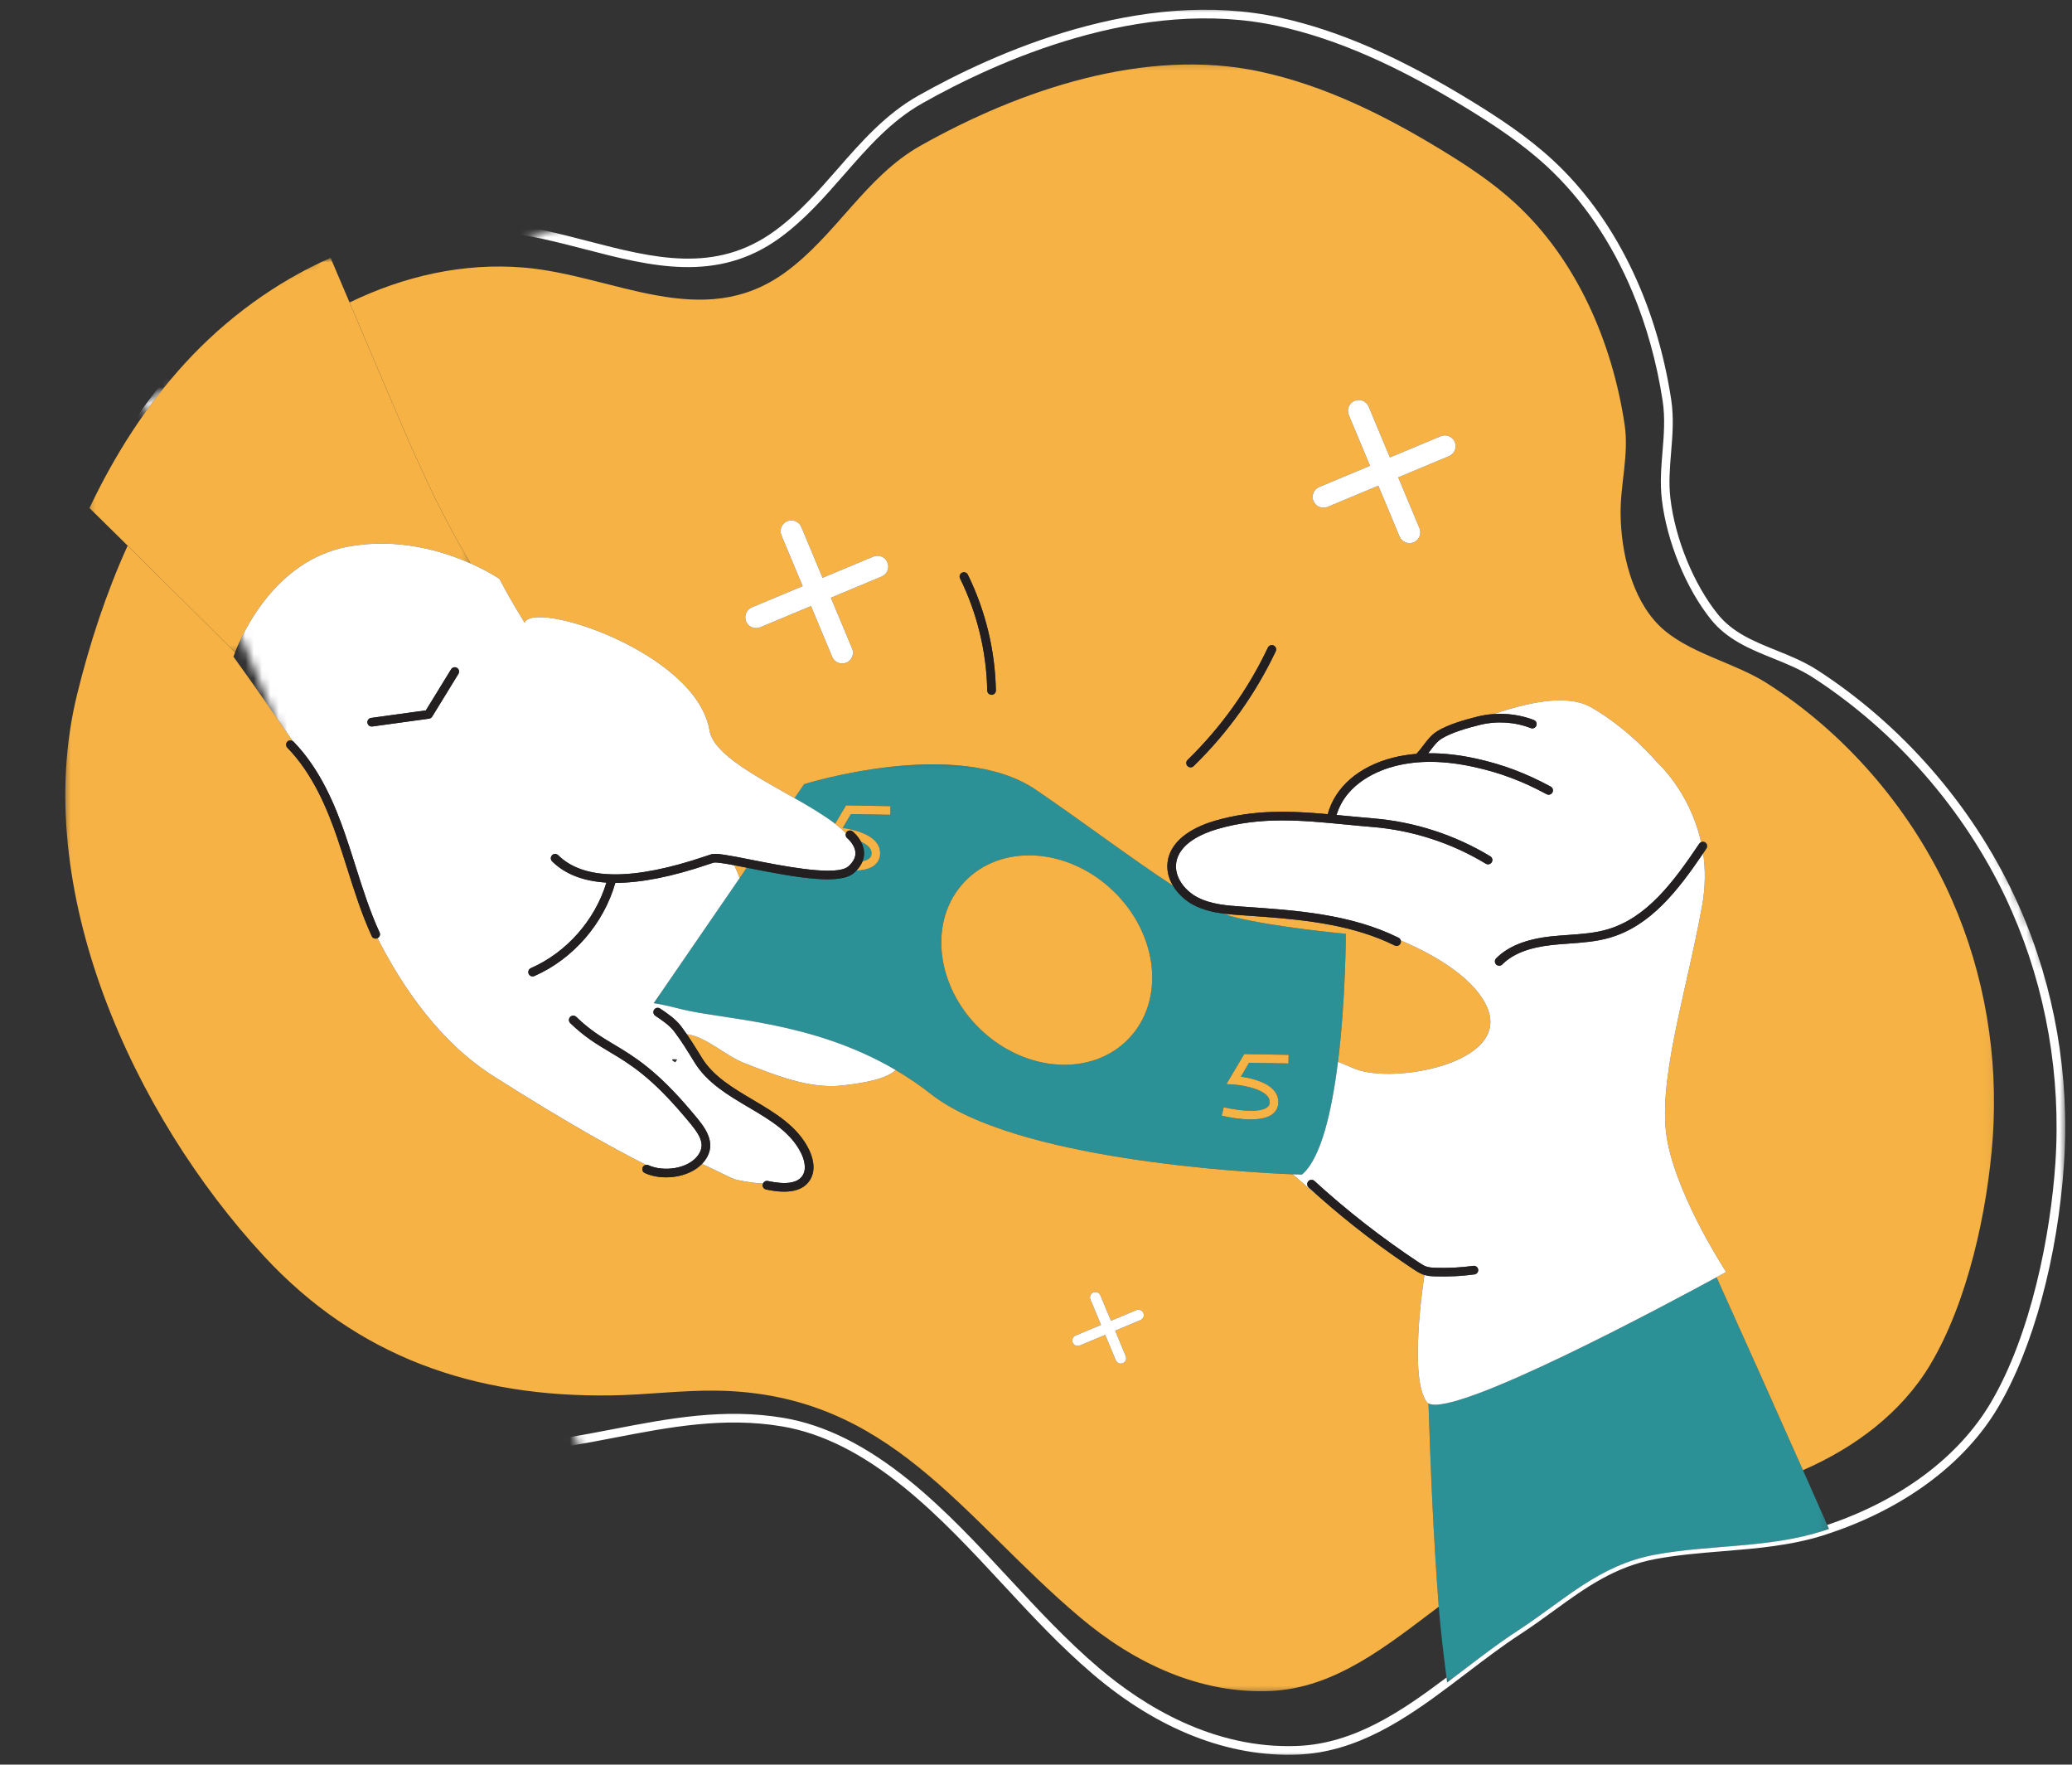 <svg width="249" height="212" viewBox="0 0 249 212" fill="none" xmlns="http://www.w3.org/2000/svg">
<rect x="0" y="0" width="249" height="212" fill="#333333" stroke="none"/>
<mask id="mask0_145_5843" style="mask-type:luminance" maskUnits="userSpaceOnUse" x="10" y="30" width="47" height="49">
<path d="M10.281 30.811H56.767V78.685H10.281V30.811Z" fill="white"/>
</mask>
<g mask="url(#mask0_145_5843)">
<mask id="mask1_145_5843" style="mask-type:luminance" maskUnits="userSpaceOnUse" x="-23" y="-31" width="291" height="285">
<path d="M184.786 -30.381L267.254 166.951L59.838 253.633L-22.63 56.299L184.786 -30.381Z" fill="white"/>
</mask>
<g mask="url(#mask1_145_5843)">
<mask id="mask2_145_5843" style="mask-type:luminance" maskUnits="userSpaceOnUse" x="-23" y="-31" width="291" height="285">
<path d="M184.786 -30.381L267.254 166.951L59.838 253.633L-22.63 56.299L184.786 -30.381Z" fill="white"/>
</mask>
<g mask="url(#mask2_145_5843)">
<path d="M15.338 65.554C19.653 69.812 23.948 74.091 28.244 78.374C29.111 76.143 33.05 67.346 41.733 65.69C47.772 64.54 53.206 66.202 56.553 67.693C52.531 61.074 49.484 53.905 46.446 46.772C44.972 43.295 43.489 39.815 42.007 36.34C42.007 36.34 42.007 36.34 42.007 36.337C41.321 34.709 40.625 33.083 39.931 31.459C39.863 31.299 39.795 31.139 39.728 30.979C33.128 33.885 27.111 38.311 22.233 43.636C17.514 48.786 13.758 54.702 10.755 61.036C10.888 61.166 11.018 61.294 11.148 61.424C12.549 62.798 13.939 64.169 15.335 65.551C15.338 65.551 15.338 65.554 15.338 65.554Z" fill="#F6B244"/>
</g>
</g>
</g>
<mask id="mask3_145_5843" style="mask-type:luminance" maskUnits="userSpaceOnUse" x="78" y="91" width="142" height="112">
<path d="M78.276 91.175H219.817V202.187H78.276V91.175Z" fill="white"/>
</mask>
<g mask="url(#mask3_145_5843)">
<mask id="mask4_145_5843" style="mask-type:luminance" maskUnits="userSpaceOnUse" x="-23" y="-31" width="291" height="285">
<path d="M184.787 -30.381L267.254 166.951L59.838 253.633L-22.63 56.299L184.787 -30.381Z" fill="white"/>
</mask>
<g mask="url(#mask4_145_5843)">
<mask id="mask5_145_5843" style="mask-type:luminance" maskUnits="userSpaceOnUse" x="-23" y="-31" width="291" height="285">
<path d="M184.787 -30.381L267.254 166.951L59.838 253.633L-22.63 56.299L184.787 -30.381Z" fill="white"/>
</mask>
<g mask="url(#mask5_145_5843)">
<path d="M216.667 176.626C217.635 178.803 218.611 181.004 219.581 183.21C219.651 183.367 219.722 183.527 219.792 183.687C219.546 183.771 219.299 183.852 219.052 183.933C212.521 186.02 205.577 185.549 198.888 186.787C192.104 188.045 188.001 192.257 182.434 195.883C179.567 197.75 176.767 199.983 173.908 202.13C173.883 201.932 173.859 201.734 173.832 201.536C173.479 198.753 173.13 195.959 172.907 193.121C172.907 193.089 172.905 193.061 172.902 193.029V193.026C172.273 184.904 171.932 176.751 171.666 168.609C171.666 168.607 171.666 168.607 171.666 168.604C174.824 170.377 200.493 156.603 206.282 153.454V153.456C209.277 160.086 212.919 168.181 216.667 176.626ZM156.456 141.119C156.456 141.119 156.069 141.108 155.361 141.084C149.515 140.843 121.892 139.314 111.886 131.449C110.493 130.354 109.07 129.395 107.639 128.555C97.538 122.624 86.914 122.511 81.91 121.25C80.138 120.803 79.119 120.594 78.561 120.524L88.884 105.496L89.743 104.243C89.871 104.271 89.995 104.295 90.12 104.319C95.993 105.485 100.988 106.328 102.63 104.87C102.733 104.78 102.828 104.688 102.915 104.596C103.72 104.555 104.479 104.395 105.005 104.021C105.449 103.704 105.709 103.257 105.761 102.72C105.815 102.132 105.641 101.598 105.246 101.132C104.324 100.053 102.392 99.628 101.27 99.468L102.256 97.807L106.986 97.891L107.005 96.853L101.671 96.758L100.359 98.969C99.034 97.948 97.305 96.92 95.483 95.888L96.635 94.213C96.635 94.213 114.997 88.429 124.483 94.882C130.362 98.885 136.2 103.314 140.964 106.409C141.571 107.425 142.506 108.249 143.447 108.734C144.585 109.325 145.824 109.604 147.046 109.762C147.483 109.932 147.9 110.073 148.282 110.168C153.209 111.412 161.73 112.187 161.73 112.187C161.73 112.187 161.733 119.966 160.793 127.552C160.064 133.436 158.768 139.198 156.456 141.119ZM135.652 124.771C140.048 120.169 139.197 112.22 133.752 107.013C128.307 101.807 120.328 101.316 115.932 105.916C111.536 110.518 112.387 118.467 117.832 123.673C123.277 128.88 131.256 129.37 135.652 124.771ZM152.854 133.899C153.299 133.585 153.562 133.135 153.61 132.601C153.667 132.01 153.491 131.476 153.095 131.013C152.177 129.934 150.244 129.509 149.122 129.349L150.106 127.685L154.838 127.769L154.857 126.731L149.523 126.636L147.385 130.24L148.231 130.295C149.082 130.349 151.475 130.709 152.307 131.685C152.521 131.937 152.608 132.197 152.578 132.503C152.556 132.739 152.456 132.91 152.255 133.054C151.179 133.818 148.141 133.292 147.062 133.026L146.816 134.035C147.258 134.146 151.201 135.075 152.854 133.899ZM104.403 103.173C104.606 103.032 104.704 102.861 104.728 102.623C104.755 102.316 104.669 102.056 104.457 101.807C104.227 101.536 103.874 101.314 103.471 101.132C103.671 101.509 103.826 101.956 103.839 102.452C103.847 102.802 103.785 103.14 103.658 103.468C103.953 103.406 104.21 103.311 104.403 103.173Z" fill="#2B9197"/>
</g>
</g>
</g>
<mask id="mask6_145_5843" style="mask-type:luminance" maskUnits="userSpaceOnUse" x="7" y="7" width="233" height="197">
<path d="M7.506 7.221H239.938V203.575H7.506V7.221Z" fill="white"/>
</mask>
<g mask="url(#mask6_145_5843)">
<mask id="mask7_145_5843" style="mask-type:luminance" maskUnits="userSpaceOnUse" x="-23" y="-31" width="291" height="285">
<path d="M184.787 -30.381L267.255 166.951L59.838 253.633L-22.63 56.299L184.787 -30.381Z" fill="white"/>
</mask>
<g mask="url(#mask7_145_5843)">
<mask id="mask8_145_5843" style="mask-type:luminance" maskUnits="userSpaceOnUse" x="-23" y="-31" width="291" height="285">
<path d="M184.787 -30.381L267.255 166.951L59.838 253.633L-22.63 56.299L184.787 -30.381Z" fill="white"/>
</mask>
<g mask="url(#mask8_145_5843)">
<path d="M168.298 113.353C168.357 113.231 168.363 113.101 168.327 112.981C173.03 114.968 177.353 117.8 178.732 121.055C181.578 127.785 167.322 130.313 162.758 128.378C162.232 128.153 161.563 127.871 160.793 127.552C161.731 119.966 161.731 112.187 161.731 112.187C161.731 112.187 153.21 111.412 148.282 110.168C147.898 110.073 147.483 109.932 147.046 109.762C147.803 109.859 148.553 109.911 149.269 109.959L149.32 109.962C149.54 109.978 149.759 109.995 149.979 110.008C150.589 110.07 151.196 110.117 151.792 110.138C157.251 110.545 162.761 111.193 167.604 113.588C167.861 113.713 168.173 113.61 168.298 113.353ZM88.25 103.953C88.478 104.458 88.689 104.972 88.884 105.496L89.743 104.243C89.242 104.143 88.733 104.046 88.25 103.953ZM60.025 69.552C60.025 69.552 58.73 68.658 56.553 67.693C52.532 61.074 49.483 53.906 46.447 46.772C44.973 43.295 43.49 39.815 42.008 36.34C48.537 33.167 55.727 31.535 62.95 32.145C73.739 33.053 84.358 39.967 94.326 32.752C100.471 28.307 103.999 21.233 110.604 17.512C122.535 10.794 137.677 5.641 151.437 8.604C159.191 10.271 166.403 13.864 173.179 17.987C176.306 19.887 179.375 21.919 182.071 24.394C189.486 31.202 193.75 41.138 195.232 50.979C195.782 54.618 194.704 58.196 194.753 61.798C194.812 66.313 196.07 71.869 199.39 75.157C202.691 78.428 208.32 79.534 212.291 82.055C221.693 88.022 229.319 96.907 233.975 106.799C234.184 107.241 234.387 107.688 234.585 108.138C238.518 117.079 240.168 126.991 239.475 136.723C238.851 145.439 236.469 156.454 231.932 164.007C228.471 169.767 222.872 173.927 216.668 176.629C212.919 168.181 209.277 160.086 206.282 153.454C207.022 153.053 207.439 152.822 207.439 152.822C207.439 152.822 201.813 144.271 200.409 137.287C198.997 130.308 202.639 119.437 204.553 108.775C204.965 106.493 204.949 104.401 204.675 102.522C204.808 102.327 204.94 102.132 205.073 101.937C205.23 101.698 205.171 101.376 204.932 101.216C204.775 101.11 204.588 101.11 204.428 101.184C203.089 95.112 199.165 91.611 199.165 91.611C199.165 91.611 195.883 87.662 191.264 85.009C188.177 83.228 183.283 84.537 179.45 85.792C178.816 85.838 178.185 85.933 177.567 86.087C176.003 86.48 174.038 87.033 172.718 87.849C172 88.291 171.501 88.952 171.019 89.592C170.769 89.922 170.534 90.234 170.276 90.508C170.26 90.524 170.249 90.546 170.236 90.567C169.241 90.651 168.281 90.803 167.354 91.042C163.289 92.091 160.449 94.557 159.557 97.815C155.05 97.414 150.684 97.243 146.008 98.606C144.044 99.178 140.691 100.587 140.314 103.59C140.219 104.357 140.349 105.089 140.629 105.758C140.723 105.983 140.84 106.2 140.965 106.409C136.2 103.317 130.362 98.885 124.484 94.882C114.998 88.429 96.636 94.213 96.636 94.213L95.487 95.888C90.882 93.267 85.732 90.589 85.266 87.765C83.705 78.347 64.02 72.002 63.045 74.823C61.185 71.783 60.57 70.563 60.57 70.563L60.025 69.552ZM119.678 82.946C119.592 78.149 118.423 73.338 116.304 69.034C116.177 68.777 115.868 68.671 115.61 68.799C115.353 68.926 115.244 69.24 115.374 69.492C117.426 73.661 118.556 78.32 118.64 82.962C118.643 83.03 118.657 83.095 118.681 83.155C118.759 83.345 118.949 83.477 119.169 83.475C119.456 83.469 119.684 83.231 119.678 82.946ZM152.372 77.799C149.974 82.854 146.724 87.394 142.718 91.296C142.561 91.448 142.52 91.679 142.602 91.868C142.626 91.928 142.661 91.982 142.707 92.031C142.908 92.237 143.236 92.24 143.442 92.042C147.537 88.052 150.857 83.412 153.31 78.247C153.432 77.986 153.323 77.677 153.063 77.555C152.806 77.431 152.494 77.542 152.372 77.799ZM162.785 48.157C162.124 48.434 161.812 49.195 162.088 49.857L164.639 55.957L158.541 58.508C157.879 58.784 157.568 59.543 157.844 60.204C158.121 60.866 158.88 61.177 159.541 60.901L165.639 58.353L168.189 64.454C168.466 65.115 169.227 65.427 169.889 65.153C170.547 64.877 170.859 64.115 170.582 63.454L168.032 57.353L174.133 54.803C174.794 54.526 175.106 53.767 174.829 53.106C174.553 52.445 173.791 52.133 173.133 52.41L167.032 54.957L164.482 48.856C164.205 48.195 163.446 47.881 162.785 48.157ZM94.606 62.619C93.944 62.896 93.633 63.657 93.909 64.316L96.459 70.419L90.359 72.97C89.7 73.246 89.388 74.005 89.665 74.666C89.939 75.328 90.7 75.639 91.361 75.363L97.46 72.815L100.01 78.916C100.286 79.577 101.045 79.889 101.707 79.615C102.368 79.339 102.68 78.577 102.403 77.916L99.853 71.815L105.953 69.265C106.612 68.988 106.924 68.23 106.647 67.568C106.371 66.907 105.612 66.595 104.951 66.872L98.853 69.419L96.302 63.319C96.026 62.657 95.267 62.343 94.606 62.619ZM172.902 193.026V193.029C166.712 197.685 160.484 202.799 152.735 203.154C144.171 203.547 136.276 199.775 129.823 194.335C115.515 182.269 106.97 167.395 86.169 167.075C81.93 167.01 77.702 167.582 73.463 167.645C57.025 167.889 42.964 163.067 31.692 150.884C16.089 134.024 3.519 106.799 9.27 83.407C10.769 77.314 12.745 71.273 15.339 65.554C19.653 69.815 23.949 74.092 28.245 78.377C28.117 78.705 28.055 78.892 28.055 78.892C28.055 78.892 31.814 84.082 35.164 89.028C34.966 88.909 34.712 88.925 34.541 89.093C34.384 89.245 34.343 89.475 34.424 89.665C34.449 89.725 34.484 89.779 34.53 89.828C37.614 92.999 39.335 97.221 40.487 100.544C40.926 101.807 41.335 103.105 41.734 104.36C42.588 107.054 43.468 109.843 44.672 112.464C44.794 112.724 45.1 112.84 45.36 112.718C45.366 112.718 45.368 112.713 45.371 112.71C48.442 118.776 52.981 125.264 59.237 129.248C68.679 135.265 74.729 138.498 77.639 139.954C77.471 139.976 77.314 140.073 77.238 140.238C77.116 140.501 77.23 140.81 77.49 140.93C79.499 141.865 82.689 141.556 84.355 139.84C85.61 140.374 87.892 141.604 88.434 141.726C89.505 141.962 90.597 142.13 91.689 142.206C91.678 142.233 91.662 142.255 91.657 142.285C91.594 142.564 91.773 142.84 92.053 142.903C94.766 143.493 96.557 143.092 97.373 141.71C98.129 140.431 97.611 138.929 97.235 138.149C95.874 135.319 93.126 133.699 90.47 132.129C88.139 130.752 85.727 129.327 84.361 127.113L84.215 126.874C83.681 126.007 83.133 125.118 82.534 124.248C84.895 124.562 87.152 126.833 89.426 127.717C93.069 129.132 97.248 130.866 101.213 130.411C102.522 130.262 106.357 129.853 107.639 128.557C109.07 129.397 110.493 130.354 111.886 131.449C121.893 139.317 149.516 140.843 155.362 141.084C156.448 142.06 157.568 143.011 158.684 143.927C162.227 147.047 166.005 149.936 169.937 152.538C170.246 152.744 170.634 152.998 171.078 153.15C171.111 153.164 171.146 153.169 171.181 153.18C171.016 154.242 169.317 165.571 171.458 168.439C171.509 168.506 171.583 168.561 171.667 168.607V168.609C171.932 176.751 172.274 184.904 172.902 193.026ZM134.94 163.772C135.27 163.633 135.425 163.254 135.287 162.923L134.013 159.872L137.062 158.598C137.393 158.46 137.547 158.08 137.409 157.749C137.271 157.419 136.891 157.264 136.56 157.403L133.511 158.676L132.238 155.625C132.099 155.294 131.717 155.137 131.389 155.275C131.059 155.413 130.901 155.795 131.04 156.123L132.316 159.175L129.264 160.452C128.934 160.587 128.779 160.969 128.918 161.3C129.056 161.631 129.435 161.785 129.766 161.647L132.815 160.373L134.091 163.425C134.23 163.755 134.609 163.91 134.94 163.772ZM133.753 107.013C128.308 101.807 120.329 101.316 115.933 105.916C111.537 110.518 112.388 118.467 117.833 123.673C123.28 128.88 131.257 129.37 135.653 124.771C140.049 120.169 139.198 112.22 133.753 107.013ZM101.666 104.271C101.647 104.279 101.628 104.292 101.609 104.3C101.631 104.292 101.647 104.281 101.666 104.271ZM102.463 99.891C102.498 99.918 103.075 100.389 103.471 101.132C103.875 101.316 104.227 101.536 104.457 101.807C104.672 102.056 104.756 102.316 104.728 102.623C104.704 102.861 104.606 103.032 104.403 103.173C104.211 103.311 103.953 103.406 103.658 103.468C103.506 103.861 103.259 104.238 102.915 104.596C103.72 104.555 104.479 104.395 105.005 104.021C105.449 103.704 105.71 103.254 105.761 102.72C105.815 102.132 105.642 101.598 105.246 101.132C104.325 100.053 102.392 99.628 101.27 99.468L102.257 97.804L106.989 97.888L107.005 96.853L101.671 96.758L100.36 98.969C100.855 99.351 101.295 99.731 101.66 100.113C101.679 100.064 101.701 100.013 101.736 99.969C101.915 99.747 102.238 99.712 102.463 99.891ZM153.611 132.601C153.668 132.01 153.492 131.476 153.096 131.013C152.177 129.934 150.245 129.508 149.123 129.349L150.106 127.684L154.839 127.768L154.857 126.73L149.524 126.636L147.385 130.24L148.231 130.294C149.082 130.349 151.475 130.709 152.307 131.685C152.521 131.937 152.608 132.197 152.578 132.503C152.556 132.739 152.456 132.91 152.256 133.054C151.18 133.818 148.141 133.292 147.063 133.026L146.816 134.035C147.258 134.143 151.201 135.073 152.857 133.899C153.299 133.582 153.562 133.135 153.611 132.601Z" fill="#F6B244"/>
</g>
</g>
</g>
<mask id="mask9_145_5843" style="mask-type:luminance" maskUnits="userSpaceOnUse" x="0" y="0" width="249" height="212">
<path d="M0.567 0.977H248.264V211.206H0.567V0.977Z" fill="white"/>
</mask>
<g mask="url(#mask9_145_5843)">
<mask id="mask10_145_5843" style="mask-type:luminance" maskUnits="userSpaceOnUse" x="-23" y="-31" width="291" height="285">
<path d="M184.787 -30.381L267.255 166.951L59.838 253.633L-22.63 56.299L184.787 -30.381Z" fill="white"/>
</mask>
<g mask="url(#mask10_145_5843)">
<mask id="mask11_145_5843" style="mask-type:luminance" maskUnits="userSpaceOnUse" x="17" y="-39" width="290" height="285">
<path d="M224.513 -38.53L306.981 158.801L99.565 245.484L17.097 48.15L224.513 -38.53Z" fill="white"/>
</mask>
<g mask="url(#mask11_145_5843)">
<path d="M174.219 202.544C174.91 202.027 175.596 201.504 176.282 200.981C178.385 199.382 180.556 197.726 182.719 196.319C184.133 195.398 185.456 194.435 186.735 193.506C190.484 190.785 194.026 188.215 198.983 187.297C201.634 186.806 204.382 186.581 207.041 186.364C211.071 186.036 215.236 185.697 219.215 184.426C219.464 184.345 219.717 184.261 219.958 184.177C228.986 181.142 236.138 175.786 240.103 169.103C244.326 161.983 247.293 151.025 248.039 139.788C248.746 129.216 246.895 118.567 242.7 109.019C242.485 108.534 242.266 108.048 242.041 107.569C236.908 96.657 228.514 87.047 218.407 80.512C216.827 79.49 215.104 78.794 213.434 78.122C210.756 77.04 208.225 76.019 206.423 73.775C203.539 70.189 201.308 64.736 200.739 59.879C200.52 58.001 200.669 56.223 200.823 54.339C200.994 52.298 201.168 50.19 200.829 47.97C199.029 36.259 193.983 26.058 186.616 19.241C183.537 16.395 180.076 14.138 177.098 12.303C168.381 6.937 161.004 3.701 153.876 2.126C137.024 -1.592 119.353 6.411 110.322 11.512C106.406 13.726 103.473 17.078 100.636 20.323C98.346 22.944 95.977 25.651 93.107 27.738C85.965 32.939 78.515 31.004 70.628 28.958C67.24 28.079 63.736 27.172 60.239 26.86C53.469 26.256 46.303 27.516 39.519 30.505C32.99 33.378 26.879 37.798 21.851 43.284C17.377 48.165 13.487 54.063 10.286 60.814C7.362 66.972 4.939 74.008 3.085 81.729C1.21 89.532 0.44 95.874 0.665 101.685C0.879 107.292 2.036 113.136 4.199 119.545C4.736 121.134 5.329 122.708 5.983 124.275C9.766 133.324 15.539 142.011 23.523 150.697C24.794 152.079 26.09 153.548 27.342 154.971C33.934 162.452 40.75 170.187 50.214 173.095C58.578 175.664 66.41 174.157 73.986 172.699C80.406 171.463 87.046 170.187 94.025 171.376C98.806 172.192 103.598 174.594 108.677 178.719C112.957 182.196 116.789 186.332 120.499 190.329C123.92 194.021 127.459 197.837 131.359 201.154C139.17 207.811 147.694 211.144 156.012 210.795C163.053 210.499 168.867 206.558 174.219 202.544ZM155.966 209.757C145.797 210.185 137.335 204.883 132.031 200.363C128.177 197.086 124.659 193.292 121.258 189.625C117.526 185.597 113.667 181.437 109.33 177.911C104.11 173.672 99.159 171.2 94.199 170.352C87.033 169.13 80.301 170.428 73.788 171.68C65.996 173.179 58.635 174.596 50.52 172.1C41.333 169.279 34.616 161.657 28.12 154.286C26.862 152.86 25.564 151.386 24.288 149.995C15.018 139.916 8.771 129.847 5.18 119.215C3.05 112.9 1.912 107.154 1.7 101.647C1.481 95.934 2.24 89.681 4.093 81.97C5.915 74.39 8.289 67.479 11.148 61.424C11.015 61.294 10.885 61.166 10.755 61.036C13.758 54.702 17.515 48.783 22.23 43.634C27.112 38.311 33.129 33.885 39.728 30.979C39.796 31.139 39.864 31.299 39.931 31.456C39.934 31.456 39.937 31.456 39.937 31.454C46.561 28.538 53.55 27.304 60.147 27.895C63.559 28.196 67.02 29.096 70.368 29.963C78.141 31.98 86.179 34.066 93.719 28.578C96.681 26.421 99.088 23.67 101.416 21.008C104.324 17.683 107.07 14.542 110.832 12.414C119.735 7.387 137.138 -0.506 153.654 3.14C160.665 4.69 167.94 7.883 176.553 13.187C179.491 14.994 182.898 17.219 185.911 20.003C190.207 23.979 193.695 29.139 196.186 35.096C197.866 39.118 199.091 43.504 199.802 48.127C200.124 50.225 199.953 52.271 199.791 54.252C199.636 56.104 199.476 58.017 199.709 60.001C200.3 65.037 202.617 70.698 205.612 74.425C207.588 76.878 210.363 78 213.047 79.084C214.67 79.737 216.348 80.415 217.846 81.382C227.79 87.814 236.049 97.27 241.103 108.008C241.323 108.479 241.54 108.959 241.748 109.436C245.881 118.833 247.7 129.313 247.003 139.721C246.434 148.274 244.09 160.346 239.209 168.571C235.371 175.043 228.416 180.236 219.622 183.196C219.608 183.199 219.595 183.204 219.581 183.207C219.651 183.367 219.722 183.527 219.792 183.684C219.549 183.771 219.299 183.852 219.053 183.933C212.521 186.02 205.577 185.548 198.888 186.784C192.104 188.045 188.004 192.256 182.434 195.883C179.567 197.75 176.767 199.983 173.908 202.13C173.883 201.932 173.859 201.734 173.832 201.534C173.753 201.593 173.677 201.656 173.596 201.715C168.373 205.629 162.712 209.475 155.966 209.757ZM35.164 89.028C35.202 89.049 35.24 89.069 35.272 89.101C38.5 92.418 40.278 96.779 41.468 100.202C41.91 101.479 42.322 102.782 42.723 104.045C43.566 106.71 44.441 109.463 45.615 112.03C45.739 112.279 45.623 112.585 45.371 112.71C48.441 118.773 52.981 125.261 59.239 129.248C68.679 135.262 74.731 138.496 77.639 139.951C77.734 139.937 77.834 139.943 77.926 139.986C79.696 140.81 82.688 140.466 83.892 138.786C84.878 137.409 84.027 136.224 82.507 134.436L82.257 134.14C78.198 129.332 75.682 127.825 73.246 126.37C71.698 125.446 70.235 124.57 68.53 122.914C68.476 122.865 68.438 122.806 68.411 122.744C68.332 122.557 68.367 122.334 68.516 122.18C68.717 121.977 69.045 121.971 69.251 122.169C70.872 123.744 72.284 124.587 73.777 125.481C76.17 126.909 78.88 128.53 83.052 133.471L83.296 133.761C84.621 135.319 86.269 137.254 84.735 139.39C84.621 139.55 84.491 139.696 84.355 139.837C85.613 140.371 87.895 141.604 88.437 141.723C89.505 141.962 90.597 142.13 91.692 142.203C91.784 141.973 92.022 141.829 92.275 141.886C94.502 142.371 95.917 142.133 96.481 141.179C97.009 140.284 96.53 139.073 96.299 138.596C95.077 136.051 92.584 134.579 89.944 133.021C87.502 131.579 84.978 130.088 83.477 127.655L83.331 127.416C82.591 126.213 81.891 125.074 81.054 123.963C80.458 123.174 79.591 122.592 78.75 122.031C78.661 121.974 78.599 121.893 78.561 121.8C78.496 121.646 78.506 121.462 78.607 121.312C78.767 121.074 79.086 121.009 79.325 121.169C80.195 121.752 81.181 122.41 81.883 123.34C82.108 123.638 82.325 123.941 82.534 124.248C84.894 124.562 87.152 126.831 89.429 127.714C93.069 129.129 97.248 130.863 101.216 130.411C102.525 130.259 106.357 129.85 107.639 128.554C97.538 122.624 86.914 122.51 81.913 121.25C80.141 120.803 79.119 120.594 78.561 120.524L88.884 105.495C88.689 104.972 88.48 104.457 88.25 103.953C87.046 103.728 86.022 103.566 85.759 103.636C85.632 103.674 85.418 103.745 85.133 103.842C80.748 105.333 77.019 106.067 73.945 106.067C72.56 110.957 68.869 115.225 64.215 117.263C63.952 117.377 63.646 117.258 63.532 116.995C63.529 116.992 63.529 116.99 63.527 116.987C63.418 116.727 63.538 116.426 63.798 116.312C68.094 114.431 71.519 110.528 72.874 106.035C70.083 105.861 67.896 105.018 66.348 103.479C66.297 103.43 66.259 103.371 66.234 103.311C66.156 103.124 66.191 102.899 66.346 102.744C66.546 102.541 66.874 102.541 67.077 102.742C70.134 105.777 76.097 105.815 84.797 102.861C85.103 102.755 85.334 102.679 85.469 102.639C86.06 102.468 87.461 102.731 90.323 103.3C93.901 104.01 99.731 105.165 101.609 104.3C101.63 104.292 101.647 104.279 101.666 104.27C101.771 104.216 101.866 104.159 101.945 104.091C102.525 103.574 102.815 103.034 102.801 102.484C102.78 101.492 101.823 100.706 101.815 100.698C101.636 100.555 101.584 100.316 101.66 100.113C101.294 99.733 100.858 99.351 100.362 98.969C99.034 97.947 97.305 96.92 95.486 95.888C90.882 93.267 85.732 90.589 85.266 87.765C83.705 78.344 64.023 72.002 63.047 74.823C61.185 71.782 60.57 70.563 60.57 70.563L60.025 69.552C60.025 69.552 58.73 68.657 56.556 67.693C53.209 66.202 47.775 64.541 41.736 65.69C33.05 67.346 29.112 76.143 28.245 78.374C28.117 78.704 28.055 78.891 28.055 78.891C28.055 78.891 31.814 84.082 35.164 89.028ZM81.387 127.286L81.152 127.627C81.152 127.627 80.141 127.126 81.387 127.286ZM44.189 86.965C44.173 86.927 44.162 86.884 44.154 86.838C44.116 86.553 44.314 86.29 44.598 86.252L51.179 85.345L54.209 80.412C54.358 80.168 54.678 80.089 54.922 80.241C55.168 80.39 55.244 80.71 55.093 80.954L51.935 86.098C51.854 86.231 51.718 86.318 51.564 86.339L44.739 87.28C44.501 87.312 44.279 87.18 44.189 86.965ZM151.795 110.138C151.198 110.116 150.589 110.07 149.979 110.008C150.583 110.049 151.188 110.092 151.795 110.138ZM207.439 152.819C207.439 152.819 207.022 153.05 206.282 153.454C200.493 156.603 174.824 170.376 171.666 168.607C171.582 168.558 171.509 168.506 171.458 168.436C169.316 165.568 171.016 154.242 171.181 153.177C171.62 153.31 172.065 153.34 172.485 153.353C174.054 153.405 175.64 153.323 177.195 153.109C177.48 153.071 177.678 152.808 177.64 152.527C177.599 152.242 177.339 152.044 177.054 152.082C175.556 152.288 174.03 152.367 172.517 152.315C172.143 152.302 171.75 152.283 171.414 152.166C171.097 152.058 170.785 151.852 170.509 151.67C166.091 148.748 161.869 145.456 157.96 141.883C157.749 141.691 157.421 141.705 157.226 141.916C157.088 142.07 157.055 142.287 157.131 142.466C157.161 142.534 157.202 142.596 157.261 142.65C157.73 143.079 158.207 143.504 158.684 143.927C157.57 143.011 156.451 142.057 155.361 141.081C156.069 141.108 156.456 141.119 156.456 141.119C158.768 139.198 160.064 133.436 160.793 127.552C161.562 127.871 162.232 128.153 162.758 128.378C167.322 130.313 181.58 127.787 178.732 121.055C177.352 117.8 173.032 114.968 168.327 112.981C168.289 112.846 168.2 112.724 168.064 112.656C162.302 109.807 155.741 109.36 149.393 108.927L149.339 108.924C147.577 108.805 145.577 108.669 143.924 107.813C142.526 107.092 141.119 105.504 141.344 103.72C141.647 101.305 144.577 100.105 146.298 99.603C151.545 98.072 156.47 98.549 161.682 99.056C162.747 99.159 163.823 99.264 164.915 99.351C169.718 99.742 174.433 101.267 178.556 103.766C178.8 103.913 179.12 103.837 179.269 103.59C179.418 103.346 179.339 103.026 179.092 102.877C174.835 100.297 169.962 98.72 164.999 98.319C163.912 98.229 162.842 98.126 161.782 98.023C161.392 97.985 161.004 97.947 160.617 97.912C161.812 93.95 165.891 92.492 167.614 92.047C170.436 91.318 173.574 91.356 177.209 92.161C180.29 92.844 182.96 93.847 185.86 95.413C186.112 95.552 186.426 95.457 186.562 95.204C186.697 94.953 186.605 94.638 186.35 94.5C183.364 92.887 180.613 91.852 177.431 91.147C175.358 90.689 173.436 90.478 171.628 90.499C171.702 90.405 171.775 90.31 171.845 90.218C172.292 89.627 172.712 89.071 173.263 88.732C174.463 87.993 176.328 87.467 177.821 87.095C179.838 86.589 182.017 86.721 183.957 87.472C184.226 87.578 184.524 87.442 184.629 87.177C184.732 86.908 184.6 86.608 184.331 86.505C182.786 85.908 181.103 85.67 179.45 85.792C183.285 84.537 188.18 83.228 191.264 85.006C195.882 87.662 199.165 91.611 199.165 91.611C199.165 91.611 203.089 95.112 204.428 101.183C204.347 101.221 204.268 101.276 204.211 101.357C201.097 105.991 197.91 110.263 193.197 111.65C191.682 112.098 190.12 112.209 188.465 112.328C187.798 112.374 187.107 112.423 186.426 112.496C183.41 112.821 181.242 113.686 179.797 115.139C179.645 115.293 179.607 115.515 179.686 115.705C179.713 115.767 179.751 115.824 179.8 115.873C180.003 116.074 180.331 116.074 180.534 115.87C181.803 114.594 183.768 113.827 186.538 113.529C187.199 113.458 187.882 113.409 188.54 113.363C190.177 113.244 191.869 113.125 193.489 112.648C198.327 111.222 201.571 107.089 204.677 102.522C204.951 104.4 204.965 106.493 204.555 108.775C202.639 119.437 198.997 130.305 200.409 137.287C201.813 144.271 207.439 152.819 207.439 152.819ZM162.785 48.157C163.446 47.881 164.205 48.195 164.481 48.856L167.032 54.957L173.133 52.41C173.791 52.133 174.553 52.445 174.829 53.106C175.106 53.767 174.794 54.526 174.133 54.803L168.032 57.353L170.582 63.454C170.859 64.115 170.547 64.877 169.888 65.153C169.227 65.427 168.465 65.115 168.189 64.454L165.639 58.353L159.541 60.901C158.879 61.177 158.12 60.865 157.844 60.204C157.568 59.543 157.879 58.784 158.54 58.508L164.639 55.957L162.088 49.856C161.812 49.195 162.123 48.434 162.785 48.157ZM94.605 62.619C95.267 62.343 96.026 62.657 96.302 63.318L98.852 69.419L104.95 66.871C105.612 66.595 106.371 66.907 106.647 67.568C106.924 68.229 106.612 68.988 105.953 69.265L99.853 71.815L102.403 77.916C102.679 78.577 102.368 79.339 101.706 79.615C101.045 79.889 100.286 79.577 100.01 78.916L97.459 72.815L91.361 75.363C90.7 75.639 89.938 75.328 89.665 74.666C89.388 74.005 89.7 73.246 90.358 72.969L96.459 70.419L93.909 64.316C93.632 63.657 93.944 62.895 94.605 62.619ZM134.94 163.771C134.609 163.91 134.229 163.755 134.091 163.425L132.815 160.373L129.766 161.647C129.435 161.785 129.056 161.63 128.917 161.3C128.779 160.969 128.934 160.587 129.264 160.451L132.316 159.175L131.039 156.123C130.901 155.795 131.058 155.413 131.389 155.275C131.717 155.137 132.099 155.294 132.237 155.624L133.511 158.676L136.56 157.402C136.891 157.264 137.27 157.419 137.409 157.749C137.547 158.08 137.392 158.459 137.062 158.598L134.013 159.871L135.286 162.923C135.425 163.254 135.27 163.633 134.94 163.771Z" fill="white"/>
</g>
</g>
</g>
<mask id="mask12_145_5843" style="mask-type:luminance" maskUnits="userSpaceOnUse" x="33" y="68" width="173" height="86">
<path d="M33.871 68.278H205.246V153.619H33.871V68.278Z" fill="white"/>
</mask>
<g mask="url(#mask12_145_5843)">
<mask id="mask13_145_5843" style="mask-type:luminance" maskUnits="userSpaceOnUse" x="-23" y="-31" width="291" height="285">
<path d="M184.787 -30.381L267.255 166.951L59.838 253.633L-22.63 56.299L184.787 -30.381Z" fill="white"/>
</mask>
<g mask="url(#mask13_145_5843)">
<mask id="mask14_145_5843" style="mask-type:luminance" maskUnits="userSpaceOnUse" x="-23" y="-31" width="291" height="285">
<path d="M184.787 -30.381L267.255 166.951L59.838 253.633L-22.63 56.299L184.787 -30.381Z" fill="white"/>
</mask>
<g mask="url(#mask14_145_5843)">
<path d="M84.735 139.393C84.621 139.55 84.491 139.699 84.355 139.837C82.688 141.553 79.498 141.862 77.49 140.927C77.23 140.807 77.116 140.498 77.238 140.238C77.314 140.07 77.471 139.975 77.639 139.951C77.734 139.937 77.834 139.943 77.927 139.986C79.696 140.81 82.688 140.466 83.892 138.786C84.878 137.409 84.027 136.224 82.507 134.436L82.257 134.14C78.198 129.332 75.682 127.825 73.246 126.37C71.698 125.446 70.235 124.57 68.53 122.914C68.476 122.865 68.438 122.806 68.411 122.743C68.332 122.556 68.367 122.334 68.516 122.18C68.717 121.976 69.045 121.971 69.251 122.169C70.872 123.744 72.284 124.586 73.777 125.481C76.17 126.909 78.88 128.53 83.052 133.471L83.296 133.761C84.621 135.319 86.266 137.257 84.735 139.393ZM51.564 86.339C51.718 86.318 51.854 86.231 51.935 86.098L55.093 80.954C55.242 80.71 55.166 80.39 54.922 80.241C54.678 80.089 54.358 80.168 54.209 80.412L51.179 85.345L44.596 86.252C44.314 86.29 44.116 86.553 44.154 86.838C44.159 86.884 44.173 86.927 44.189 86.965C44.279 87.179 44.501 87.312 44.739 87.28L51.564 86.339ZM90.12 104.319C95.993 105.482 100.988 106.327 102.633 104.869C102.734 104.78 102.828 104.688 102.915 104.596C103.259 104.238 103.506 103.858 103.658 103.468C103.785 103.14 103.847 102.801 103.839 102.452C103.826 101.956 103.671 101.509 103.471 101.132C103.075 100.389 102.498 99.918 102.462 99.891C102.24 99.712 101.915 99.747 101.736 99.969C101.701 100.013 101.679 100.064 101.66 100.113C101.584 100.316 101.636 100.555 101.815 100.698C101.823 100.706 102.78 101.492 102.801 102.484C102.815 103.034 102.525 103.574 101.945 104.091C101.869 104.159 101.771 104.216 101.666 104.27C101.647 104.278 101.63 104.292 101.609 104.3C99.728 105.165 93.901 104.01 90.323 103.3C87.461 102.731 86.06 102.468 85.469 102.639C85.334 102.679 85.103 102.755 84.797 102.861C76.097 105.818 70.135 105.777 67.077 102.742C66.874 102.541 66.546 102.541 66.343 102.744C66.191 102.899 66.156 103.124 66.234 103.311C66.259 103.371 66.297 103.43 66.348 103.479C67.896 105.016 70.083 105.864 72.874 106.035C71.519 110.528 68.094 114.431 63.798 116.312C63.538 116.426 63.418 116.727 63.527 116.987C63.53 116.99 63.53 116.992 63.532 116.995C63.646 117.258 63.952 117.377 64.215 117.263C68.869 115.225 72.56 110.957 73.945 106.067C77.019 106.067 80.748 105.333 85.13 103.842C85.418 103.745 85.632 103.674 85.759 103.636C86.022 103.566 87.046 103.728 88.25 103.953C88.732 104.045 89.242 104.146 89.746 104.243C89.871 104.268 89.995 104.295 90.12 104.319ZM204.211 101.357C201.094 105.989 197.907 110.263 193.197 111.65C191.682 112.098 190.118 112.209 188.465 112.325C187.795 112.374 187.107 112.423 186.426 112.496C183.41 112.821 181.239 113.686 179.797 115.138C179.645 115.29 179.607 115.515 179.686 115.705C179.71 115.765 179.748 115.821 179.8 115.873C180.003 116.074 180.331 116.074 180.532 115.87C181.803 114.594 183.768 113.827 186.538 113.529C187.199 113.455 187.879 113.409 188.538 113.361C190.175 113.244 191.866 113.125 193.489 112.645C198.327 111.222 201.571 107.089 204.675 102.52C204.807 102.327 204.94 102.132 205.073 101.934C205.23 101.698 205.171 101.376 204.932 101.216C204.775 101.11 204.588 101.11 204.428 101.183C204.344 101.221 204.268 101.273 204.211 101.357ZM142.718 91.296C142.561 91.451 142.52 91.678 142.601 91.868C142.626 91.928 142.661 91.982 142.707 92.031C142.908 92.237 143.236 92.242 143.442 92.042C147.537 88.052 150.857 83.412 153.31 78.246C153.432 77.989 153.323 77.677 153.063 77.555C152.803 77.433 152.494 77.542 152.372 77.802C149.973 82.854 146.724 87.394 142.718 91.296ZM119.678 82.946C119.591 78.149 118.423 73.338 116.304 69.034C116.176 68.777 115.867 68.671 115.61 68.798C115.352 68.926 115.244 69.24 115.374 69.492C117.426 73.661 118.556 78.32 118.64 82.962C118.643 83.03 118.656 83.095 118.681 83.155C118.759 83.344 118.949 83.477 119.169 83.475C119.456 83.469 119.683 83.231 119.678 82.946ZM79.325 121.169C79.087 121.009 78.764 121.074 78.604 121.312C78.504 121.462 78.493 121.646 78.558 121.8C78.596 121.892 78.661 121.974 78.748 122.033C79.588 122.594 80.458 123.174 81.051 123.963C81.889 125.074 82.588 126.213 83.331 127.416L83.477 127.654C84.976 130.088 87.502 131.579 89.941 133.021C92.581 134.579 95.074 136.051 96.299 138.596C96.53 139.073 97.007 140.284 96.478 141.179C95.915 142.133 94.5 142.371 92.272 141.886C92.02 141.832 91.781 141.973 91.689 142.206C91.678 142.23 91.662 142.252 91.657 142.282C91.594 142.561 91.77 142.837 92.052 142.9C94.765 143.491 96.554 143.089 97.373 141.707C98.129 140.431 97.608 138.926 97.234 138.146C95.874 135.319 93.126 133.696 90.47 132.126C88.136 130.75 85.727 129.327 84.361 127.11L84.214 126.871C83.68 126.004 83.13 125.115 82.531 124.248C82.323 123.941 82.106 123.638 81.881 123.34C81.179 122.41 80.195 121.752 79.325 121.169ZM147.046 109.761C147.805 109.859 148.556 109.91 149.269 109.959L149.32 109.965C149.54 109.978 149.759 109.994 149.979 110.008C150.583 110.049 151.188 110.092 151.795 110.138C157.25 110.545 162.76 111.192 167.604 113.588C167.861 113.716 168.17 113.61 168.297 113.352C168.357 113.233 168.363 113.1 168.327 112.981C168.289 112.846 168.2 112.724 168.062 112.659C162.302 109.807 155.738 109.36 149.391 108.929L149.339 108.924C147.575 108.805 145.577 108.669 143.921 107.813C142.523 107.092 141.119 105.503 141.344 103.72C141.645 101.305 144.577 100.105 146.298 99.603C151.545 98.072 156.47 98.552 161.682 99.056C162.747 99.159 163.823 99.264 164.915 99.354C169.718 99.742 174.434 101.267 178.556 103.766C178.8 103.913 179.12 103.837 179.269 103.59C179.418 103.346 179.339 103.026 179.092 102.877C174.835 100.297 169.959 98.72 164.999 98.319C163.912 98.229 162.839 98.126 161.779 98.023C161.392 97.985 161.004 97.947 160.617 97.912C161.809 93.95 165.891 92.492 167.612 92.047C170.436 91.321 173.574 91.356 177.206 92.161C180.29 92.844 182.96 93.847 185.857 95.413C186.112 95.551 186.426 95.457 186.562 95.204C186.697 94.952 186.603 94.638 186.351 94.5C183.364 92.887 180.613 91.852 177.431 91.147C175.355 90.689 173.436 90.478 171.628 90.499C171.702 90.405 171.775 90.31 171.845 90.218C172.29 89.627 172.71 89.071 173.26 88.732C174.461 87.993 176.328 87.469 177.819 87.095C179.838 86.589 182.017 86.724 183.957 87.472C184.226 87.578 184.524 87.445 184.63 87.177C184.732 86.908 184.6 86.61 184.331 86.505C182.787 85.908 181.103 85.67 179.45 85.792C178.816 85.838 178.184 85.933 177.567 86.087C176.003 86.48 174.038 87.033 172.718 87.849C172 88.291 171.501 88.952 171.019 89.592C170.769 89.922 170.533 90.234 170.276 90.508C170.26 90.524 170.249 90.546 170.235 90.567C169.241 90.651 168.281 90.803 167.354 91.041C163.289 92.09 160.449 94.557 159.557 97.814C155.05 97.413 150.683 97.243 146.008 98.606C144.043 99.178 140.691 100.587 140.314 103.59C140.219 104.357 140.349 105.089 140.628 105.758C140.723 105.983 140.84 106.2 140.964 106.409C141.572 107.428 142.507 108.249 143.447 108.734C144.585 109.325 145.824 109.604 147.046 109.761ZM45.615 112.03C44.438 109.463 43.566 106.71 42.723 104.045C42.322 102.785 41.91 101.479 41.468 100.205C40.278 96.776 38.5 92.418 35.272 89.101C35.24 89.069 35.202 89.049 35.164 89.028C34.966 88.909 34.711 88.925 34.538 89.093C34.381 89.245 34.343 89.472 34.421 89.665C34.446 89.722 34.481 89.779 34.53 89.827C37.614 92.996 39.335 97.218 40.487 100.544C40.923 101.804 41.335 103.105 41.734 104.36C42.587 107.054 43.465 109.843 44.672 112.463C44.791 112.724 45.1 112.837 45.36 112.718C45.363 112.718 45.365 112.713 45.371 112.71C45.623 112.585 45.739 112.279 45.615 112.03ZM172.485 153.353C174.054 153.405 175.64 153.323 177.195 153.109C177.48 153.071 177.678 152.808 177.637 152.527C177.599 152.242 177.339 152.041 177.054 152.082C175.556 152.285 174.03 152.364 172.517 152.315C172.143 152.302 171.75 152.28 171.414 152.166C171.097 152.058 170.785 151.852 170.509 151.67C166.091 148.746 161.869 145.453 157.961 141.883C157.749 141.691 157.421 141.704 157.226 141.916C157.088 142.07 157.055 142.284 157.131 142.466C157.161 142.534 157.202 142.596 157.261 142.65C157.73 143.079 158.207 143.504 158.684 143.927C162.229 147.044 166.005 149.936 169.937 152.535C170.246 152.741 170.634 152.995 171.078 153.147C171.113 153.161 171.146 153.166 171.181 153.177C171.62 153.31 172.065 153.34 172.485 153.353Z" fill="#231F20"/>
</g>
</g>
</g>
</svg>
